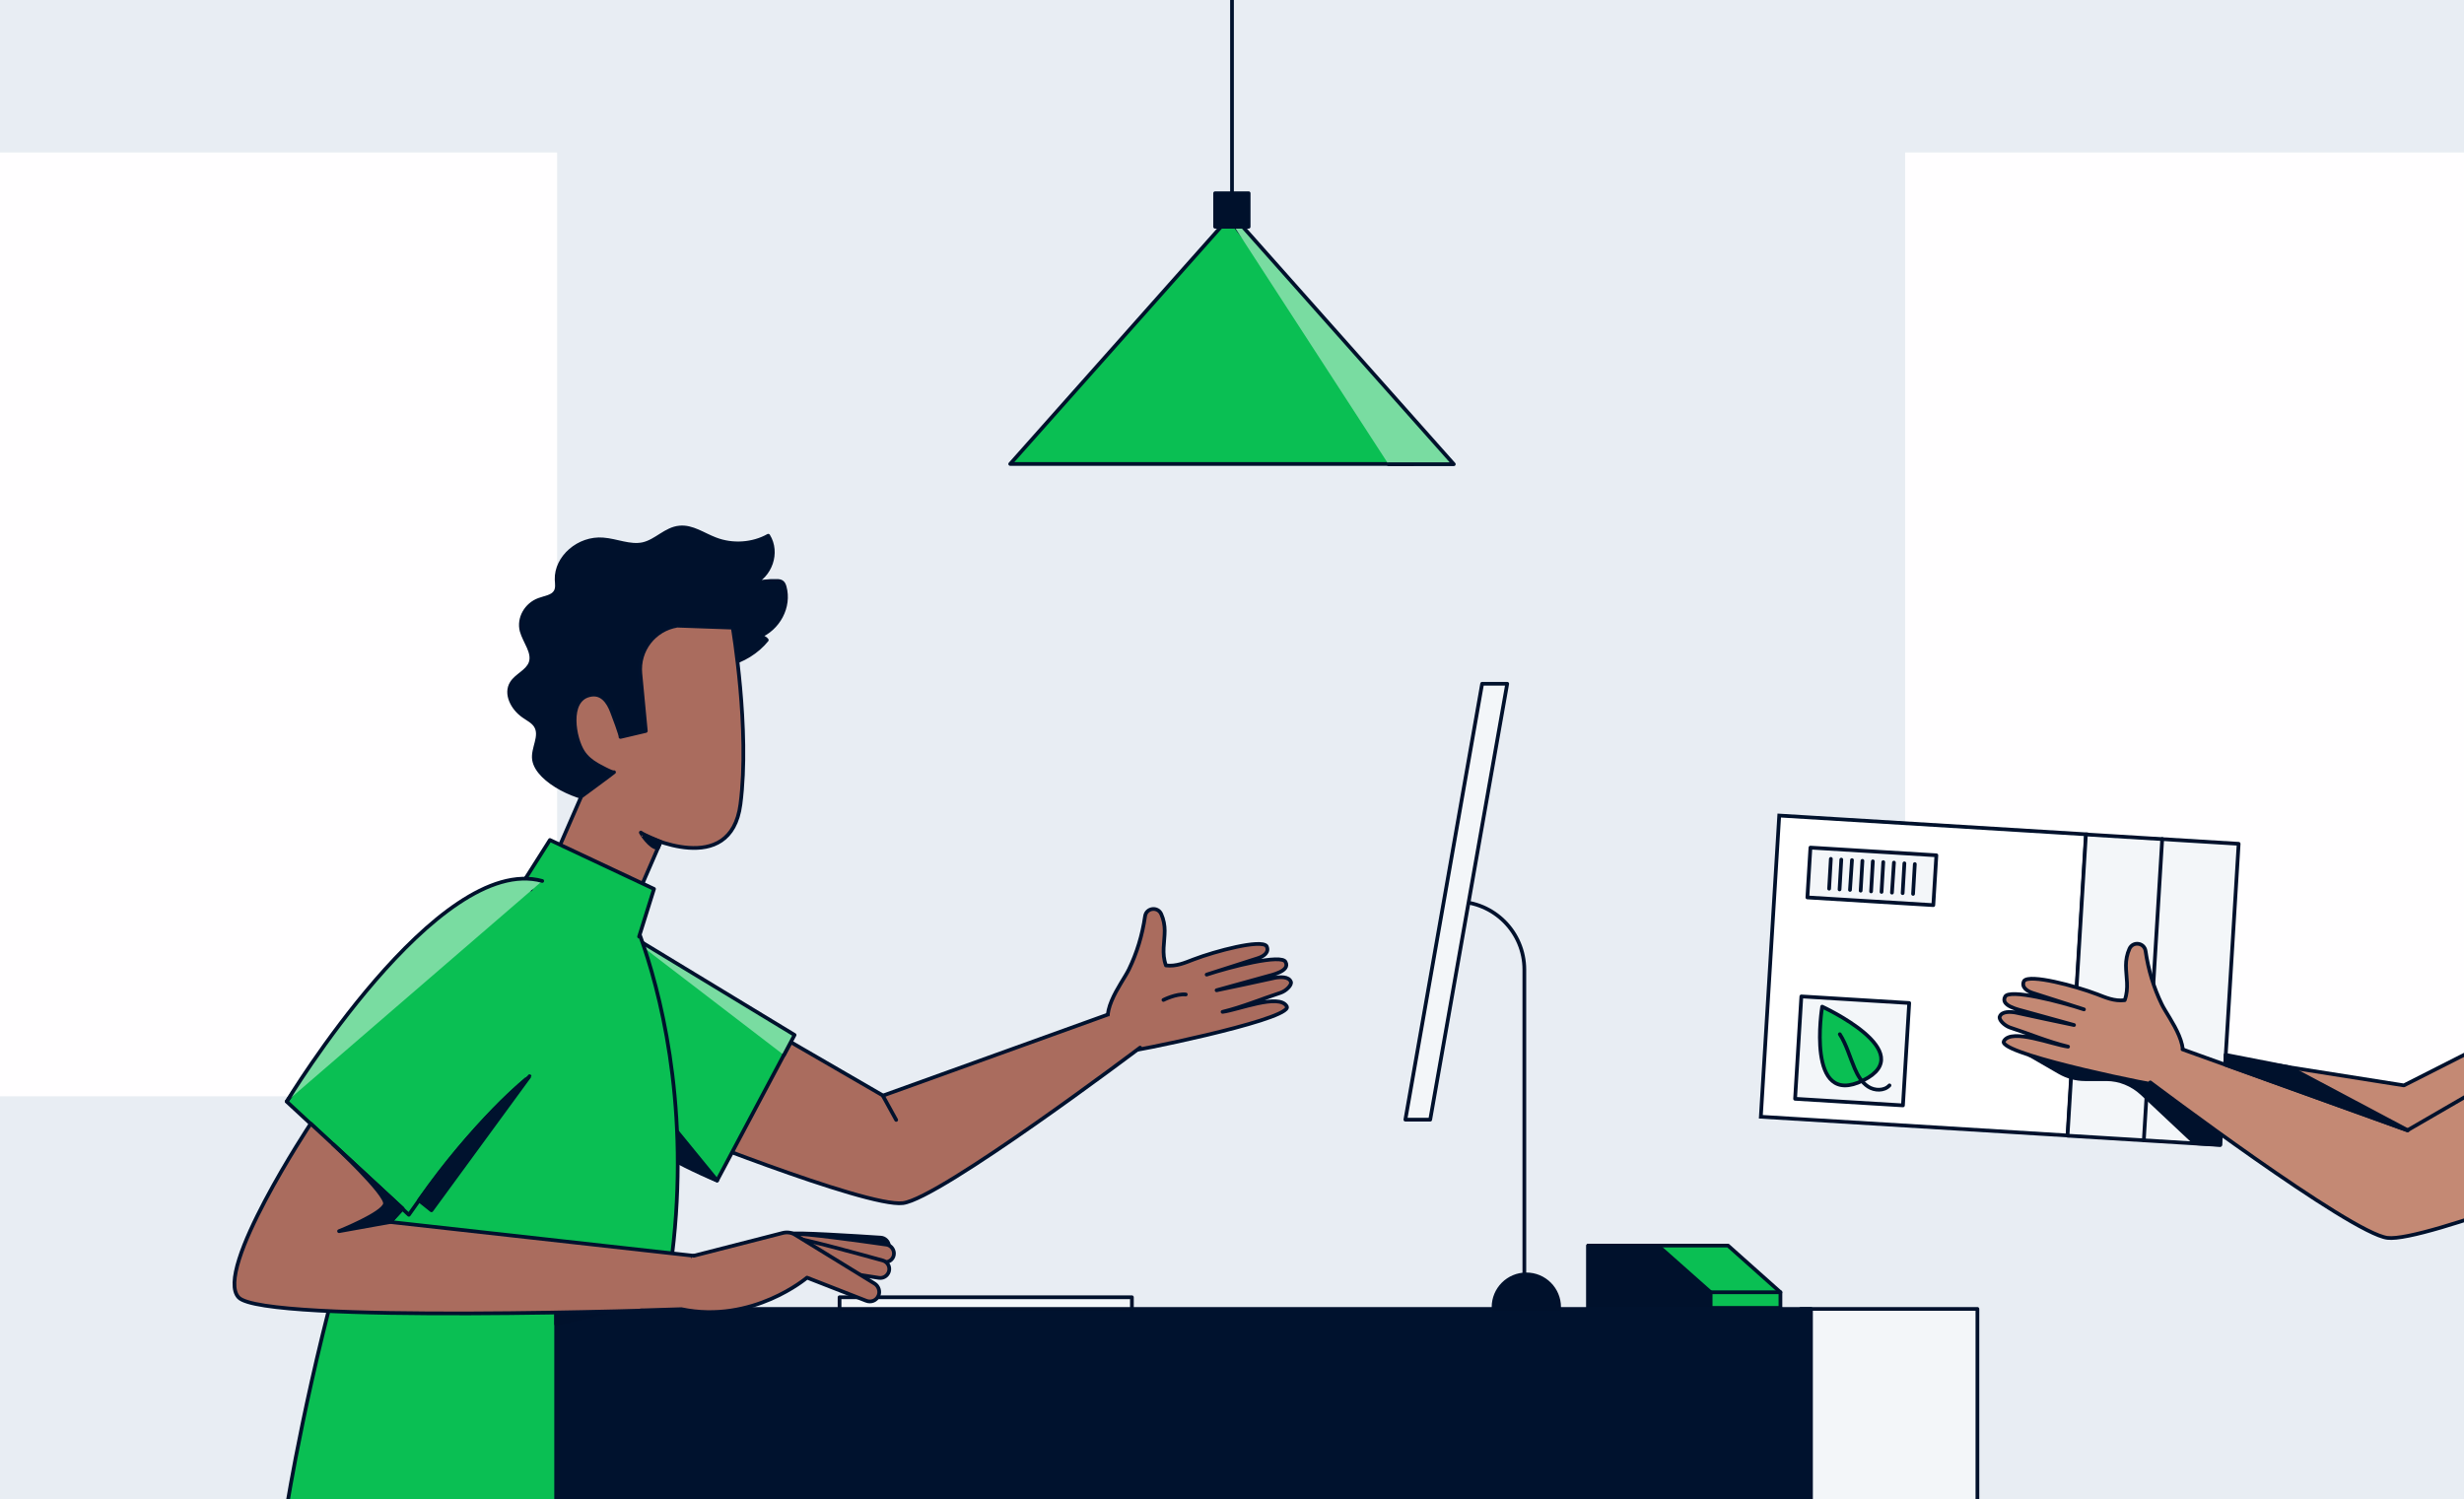 <svg xmlns="http://www.w3.org/2000/svg" xml:space="preserve" id="Layer_1" x="0" y="0" version="1.1" viewBox="0 0 992 603.6"><style>.st5{fill:#F3F6F9}.st7{fill:#90E0B1;stroke:#00112C;stroke-width:1.5;stroke-linecap:round;stroke-linejoin:round;stroke-miterlimit:10}.st12{fill:#00112C;stroke:#FFFFFF;stroke-width:1.5;stroke-linecap:round;stroke-linejoin:round;stroke-miterlimit:10}.st13{fill:none;stroke:#FFFFFF;stroke-width:1.5;stroke-linecap:round;stroke-linejoin:round;stroke-miterlimit:10}</style><path fill="#E8EDF3" d="M-.7-2.5H992V606.6H-.7z"/><path fill="#FFFEFF" d="M767 61.4H992V441.4H767z"/><path fill="#FFFEFF" d="M-.7 61.4H224.3V441.4H-.7z"/><path fill="#0ABF53" stroke="#00112C" stroke-linecap="round" stroke-linejoin="round" stroke-miterlimit="10" stroke-width="1.5" d="M695.7 501.5 639.4 501.5 639.4 532.9 716.8 532.9 716.8 520.3z"/><path fill="#00112C" stroke="#00112C" stroke-linecap="round" stroke-linejoin="round" stroke-miterlimit="10" stroke-width="1.5" d="M688.7 532.9 639.4 532.9 639.4 501.5 667.5 501.5 688.7 520.3z"/><path fill="#00112C" stroke="#00112C" stroke-linecap="round" stroke-linejoin="round" stroke-miterlimit="10" stroke-width="1.5" d="M716.8 520.3 688.7 520.3"/><path fill="#00112C" stroke="#00112C" stroke-linecap="round" stroke-linejoin="round" stroke-miterlimit="10" stroke-width="1.5" d="M688.7 526.6 716.8 526.6"/><path fill="#AA6C5E" stroke="#00122E" stroke-linecap="round" stroke-linejoin="round" stroke-miterlimit="10" stroke-width="1.5" d="M452.7 423.5c3.1 0 63.3-12.2 65.4-17.7.1-.2 0-.4-.1-.7-3.1-5.2-19.6 1.5-25.8 2.3 8.2-2 15.4-5.1 23.4-7.7 2.3-.8 4.6-3.2 4.1-4.4-.8-2.2-4.4-2-6.5-1.6-7.8 1.7-15.6 3.4-23.4 5l19.5-5.4c2.9-.8 10.1-2.3 8.3-5.9-1.3-3.6-22.8 2-31.8 5 6.9-2.2 13.8-4.4 20.6-6.6 2.3-.7 4.8-2.4 3.5-4.9-2.3-2.8-20.5 2-29.4 5.4-3.4 1.3-6.9 2.9-11.1 2.4-1.8-4.9-.5-9.4-.5-14 0-2.1-.4-4.5-1.4-6.7-1.4-3.1-6-2.5-6.5.9-1.1 7.6-3.3 14.8-6.5 21.4-2.9 6-13.8 18.8-5.6 26.8z"/><path fill="#AA6C5E" stroke="#00122E" stroke-linecap="round" stroke-linejoin="round" stroke-miterlimit="10" stroke-width="1.5" d="M459 421.8s-80.6 60.8-95.5 62.6-97.6-31.6-97.6-31.6l36.8-42.3 52.8 30.6 90.5-32.6"/><path fill="#0ABF53" stroke="#00112C" stroke-linecap="round" stroke-linejoin="round" stroke-miterlimit="10" stroke-width="1.5" d="M230.6 438.8s21.9 21.4 58.1 36.5l29.1-54.7s-69.2-49.9-82.7-52.3"/><path fill="#00122E" stroke="#00122E" stroke-linecap="round" stroke-linejoin="round" stroke-miterlimit="10" stroke-width="1.5" d="M267.3 449.1 288.7 475.3 265.5 464.1z"/><path fill="#79DCA1" stroke="#00112C" stroke-linecap="round" stroke-linejoin="round" stroke-miterlimit="10" stroke-width="1.5" d="M248.7 373.5 319.9 416.7 315.6 424.8"/><path fill="#00112C" stroke="#00112C" stroke-linecap="round" stroke-linejoin="round" stroke-miterlimit="10" stroke-width="1.5" d="M215 305.9c-.7-4.6 3.2-9.5.7-13.6-1.1-1.8-3.2-2.8-4.9-4-4.5-3.1-7.5-9-4.8-13.3 1.9-3.1 6.3-4.6 7.6-8.1 1.5-4.2-2.4-8.5-3.6-12.9-1.3-5.1 1.8-10.6 7-12.5 2.4-.9 5.4-1.2 6.6-3.2.9-1.4.6-3.2.5-4.9-.3-9 8.9-17 18.7-16.2 5.4.4 10.8 3 16 1.9 5.4-1.2 9.2-6.2 14.8-6.7 5.1-.5 9.6 2.9 14.4 4.7 6.9 2.7 15.1 2.1 21.3-1.4 4.2 6.8.9 16.3-6.6 19.4 3.3-.9 6.7-1.3 10.1-1.2.7 0 1.5.1 2 .5.6.4.9 1.2 1.1 1.9 2.2 8-2.5 16.9-10.6 20.1 1.2-.2 2.6.3 3.4 1.3-3.9 4.8-9.6 8.3-15.9 9.9 3.2 1.7 1.9 6.2-.5 8.6-5.1 4.9-13.2 7.1-17 13-2.7 4.3-2.6 9.6-4 14.4-3.6 12.1-16 17.6-28.8 18.5-8.8.6-26.1-7.4-27.5-16.2"/><path fill="#AA6C5E" stroke="#00122E" stroke-linecap="round" stroke-linejoin="round" stroke-miterlimit="10" stroke-width="1.5" d="M265.6 339.8 246 384.9l-31-20.6 19-43.6s12.8-9.4 13.2-9.8c-.5.5-6.2-2.7-6.9-3.1-2.2-1.3-4.2-2.9-5.6-5.1-3.5-5.4-6.3-20.6 2.5-22.8 5-1.3 7.7 2.7 9.2 6.7.3.7 3.8 10 3.4 10.1l10.2-2.4-2.2-23.1c-.9-9.4 5.6-17.8 14.9-19.3l18.1.6z"/><path fill="#AA6C5E" stroke="#00122E" stroke-linecap="round" stroke-linejoin="round" stroke-miterlimit="10" stroke-width="1.5" d="M259.4 336.3s34.8 17.6 38.7-12.5-3.1-71.1-3.1-71.1l-22.4-.8"/><path fill="#0ABF53" stroke="#00112C" stroke-linecap="round" stroke-linejoin="round" stroke-miterlimit="10" stroke-width="1.5" d="m221.4 345.8 30.4 16.6s54.2 106.2-11.3 244.9l-125-.7c0 .1 33.4-210.8 105.9-260.8"/><path fill="#0ABF53" stroke="#00112C" stroke-linecap="round" stroke-linejoin="round" stroke-miterlimit="10" stroke-width="1.5" d="M211.7 353.5 221.4 338.2 263.3 357.9 257.3 377.1"/><path fill="#0ABF53" stroke="#00112C" stroke-linecap="round" stroke-linejoin="round" stroke-miterlimit="10" stroke-width="1.5" d="M212.5 434.1s-20.1 14.9-47.9 55l-49.2-45.6s14.1-19.8 35.9-44.3c12.7-14.3 58.5-43.5 62.4-41.1"/><path fill="#00112C" stroke="#00112C" stroke-linecap="round" stroke-linejoin="round" stroke-miterlimit="10" stroke-width="1.5" d="m264.9 341.4 1-2.5s-6.9-2.8-7.9-3.7c-.1 0 3.8 6.3 6.9 6.2"/><path fill="#F3F6F9" stroke="#00112C" stroke-linecap="round" stroke-linejoin="round" stroke-miterlimit="10" stroke-width="1.5" d="M725 606.7 725 527 796.1 527 796.1 606.7"/><path fill="#00122E" stroke="#00122E" stroke-linecap="round" stroke-linejoin="round" stroke-miterlimit="10" stroke-width="1.5" d="M223.9 606.7 223.9 527 729.1 527 729.1 606.7"/><path fill="#00112C" stroke="#00112C" stroke-linecap="round" stroke-linejoin="round" stroke-miterlimit="10" stroke-width="1.5" d="M223.9 533.1 269.9 522.3 223.9 522.3z"/><path fill="#79DCA1" stroke="#00112C" stroke-linecap="round" stroke-linejoin="round" stroke-miterlimit="10" stroke-width="1.5" d="M115.5 443.4s60.7-100.3 102.8-88.7"/><path fill="#AA6C5E" stroke="#00122E" stroke-linecap="round" stroke-linejoin="round" stroke-miterlimit="10" stroke-width="1.5" d="M125.1 452.4s-39.3 59.3-29 70 178.1 4.8 178.1 4.8l5.1-21.6L157.1 492l5-5.4z"/><path fill="#00122E" stroke="#00122E" stroke-linecap="round" stroke-linejoin="round" stroke-miterlimit="10" stroke-width="1.5" d="m157.1 492-20.6 3.7s17.8-7.1 18.5-11-20.9-24-20.9-24l27.9 25.9zM168.7 483.3l5 4 39.5-54c0 .1-23.1 19-44.5 50"/><path fill="#F3F6F9" stroke="#00112C" stroke-linecap="round" stroke-linejoin="round" stroke-miterlimit="10" stroke-width="1.5" d="M338 522.3H455.7V527H338z"/><path fill="none" stroke="#00122E" stroke-linecap="round" stroke-linejoin="round" stroke-miterlimit="10" stroke-width="1.5" d="M355.4 441.1 360.8 450.9"/><path fill="#00112C" stroke="#00112C" stroke-linecap="round" stroke-linejoin="round" stroke-miterlimit="10" stroke-width="1.5" d="M318 496.8c1.2-.8 27.6.9 36.6 1.5 1.7.1 3.1 1.5 3.3 3.2v0c.2 2-1.3 3.8-3.4 4l-34.4 1.8"/><path fill="#AA6C5E" stroke="#00122E" stroke-linecap="round" stroke-linejoin="round" stroke-miterlimit="10" stroke-width="1.5" d="M320.4 496.9c1.3-.7 27.4 2.9 36.4 4.2 1.7.2 3 1.7 3.1 3.4v0c.1 2.1-1.6 3.7-3.7 3.7l-34.4-.8"/><path fill="#AA6C5E" stroke="#00122E" stroke-linecap="round" stroke-linejoin="round" stroke-miterlimit="10" stroke-width="1.5" d="M319.9 498.6c1.4-.5 26.8 6.5 35.5 8.9 1.7.5 2.8 2.1 2.6 3.8h0c-.2 2-2.1 3.5-4.1 3.2l-34-5.3"/><path fill="#AA6C5E" stroke="#00122E" stroke-linecap="round" stroke-linejoin="round" stroke-miterlimit="10" stroke-width="1.5" d="m279.3 505.6 35.9-9.2c1.7-.4 3.5-.2 5 .8l31.9 19.6c1.6 1 2.3 3.1 1.6 4.8h0c-.8 2-3 2.9-5 2.1l-23.8-9.3s-21.9 18.7-50.6 12.7l-16.3.5"/><path fill="#C48974" stroke="#00112C" stroke-linecap="round" stroke-linejoin="round" stroke-miterlimit="10" stroke-width="1.5" d="M863 438.6s96.2 30.7 110.9 27.4 98.6-29.6 98.6-29.6l-48.7-27.8-56 28.4-96.8-15.3"/><path fill="none" stroke="#00112C" stroke-linecap="round" stroke-linejoin="round" stroke-miterlimit="10" stroke-width="1.5" d="M586.3 363c15.1 0 27.4 12.3 27.4 27.4V527"/><path fill="#00112C" stroke="#00112C" stroke-linecap="round" stroke-linejoin="round" stroke-miterlimit="10" stroke-width="1.5" d="M627.6 527h-26.3v-.7c0-7.3 5.9-13.2 13.2-13.2h0c7.3 0 13.2 5.9 13.2 13.2v.7z"/><path fill="#F3F6F9" stroke="#00112C" stroke-linecap="round" stroke-linejoin="round" stroke-miterlimit="10" stroke-width="1.5" d="M575.8 450.8 565.8 450.8 596.7 275.3 606.8 275.3z"/><path fill="#0ABF53" stroke="#00112C" stroke-linecap="round" stroke-linejoin="round" stroke-miterlimit="10" stroke-width="1.5" d="M494.7 87.8c38.9 49.5 74.1 99 74.1 99H406.7z"/><path fill="#79DCA1" stroke="#00112C" stroke-linecap="round" stroke-linejoin="round" stroke-miterlimit="10" stroke-width="1.5" d="M559 186.9 585.3 186.9 496 86.4 494.7 87.8 494.7 87.8"/><path fill="none" stroke="#00112C" stroke-linecap="round" stroke-linejoin="round" stroke-miterlimit="10" stroke-width="1.5" d="M496 85.9 496-14.8"/><path fill="#FFF" stroke="#00112C" stroke-miterlimit="10" stroke-width="1.5" d="M713.7 330.9H835.2V454.7H713.7z" transform="rotate(-86.505 774.408 392.813)scale(1)"/><path fill="#F3F6F9" stroke="#00112C" stroke-linecap="round" stroke-linejoin="round" stroke-miterlimit="10" stroke-width="1.5" d="M806 367.7H927.5V429.3H806z" transform="rotate(-86.505 866.781 398.455)scale(1)"/><path fill="#F3F6F9" stroke="#00112C" stroke-linecap="round" stroke-linejoin="round" stroke-miterlimit="10" stroke-width="1.5" d="M743.6 327.4H763.7V378.2H743.6z" transform="rotate(-86.505 753.655 352.843)scale(1)"/><path fill="#FFF" stroke="#00112C" stroke-linecap="round" stroke-linejoin="round" stroke-miterlimit="10" stroke-width="1.5" d="M770.9 347.9 770.2 359.9"/><path fill="#FFF" stroke="#00112C" stroke-linecap="round" stroke-linejoin="round" stroke-miterlimit="10" stroke-width="1.5" d="M762.5 347.3 761.7 359.4"/><path fill="#FFF" stroke="#00112C" stroke-linecap="round" stroke-linejoin="round" stroke-miterlimit="10" stroke-width="1.5" d="M754 346.8 753.3 358.9"/><path fill="#FFF" stroke="#00112C" stroke-linecap="round" stroke-linejoin="round" stroke-miterlimit="10" stroke-width="1.5" d="M745.6 346.3 744.8 358.3"/><path fill="#FFF" stroke="#00112C" stroke-linecap="round" stroke-linejoin="round" stroke-miterlimit="10" stroke-width="1.5" d="M737.1 345.8 736.4 357.8"/><path fill="#FFF" stroke="#00112C" stroke-linecap="round" stroke-linejoin="round" stroke-miterlimit="10" stroke-width="1.5" d="M741.3 346.1 740.6 358.1"/><path fill="#FFF" stroke="#00112C" stroke-linecap="round" stroke-linejoin="round" stroke-miterlimit="10" stroke-width="1.5" d="M749.8 346.6 749.1 358.6"/><path fill="#FFF" stroke="#00112C" stroke-linecap="round" stroke-linejoin="round" stroke-miterlimit="10" stroke-width="1.5" d="M758.2 347.1 757.5 359.1"/><path fill="#FFF" stroke="#00112C" stroke-linecap="round" stroke-linejoin="round" stroke-miterlimit="10" stroke-width="1.5" d="M766.7 347.6 766 359.6"/><path fill="#FFF" stroke="#00112C" stroke-linecap="round" stroke-linejoin="round" stroke-miterlimit="10" stroke-width="1.5" d="M870.5 337.8 863.1 459.1"/><path fill="#F3F6F9" stroke="#00112C" stroke-linecap="round" stroke-linejoin="round" stroke-miterlimit="10" stroke-width="1.5" d="M725.1 401.4H766.4V444.9H725.1z" transform="rotate(-86.505 745.693 423.176)scale(1)"/><path fill="#0ABF53" stroke="#00112C" stroke-linecap="round" stroke-linejoin="round" stroke-miterlimit="10" stroke-width="1.5" d="M733.6 405.3s-6.8 41.2 16.5 29.7c23.2-11.5-16.5-29.7-16.5-29.7"/><path fill="none" stroke="#00112C" stroke-linecap="round" stroke-linejoin="round" stroke-miterlimit="10" stroke-width="1.5" d="M740.7 416.4c2.7 4.2 4 9.2 6 13.8 1.2 2.8 2.8 5.6 5.4 7.3s6.5 1.8 8.6-.5"/><path fill="#00112C" stroke="#00112C" stroke-linecap="round" stroke-linejoin="round" stroke-miterlimit="10" stroke-width="1.5" d="m883.7 460.3-21.4-20.1c-3.9-3.6-9-5.7-14.3-5.7h-8.6c-3.6 0-7.2-1-10.3-2.8l-12.3-7.1H842l36.9 8.4 15.5 17.7-.6 10.2z"/><path fill="#AA6C5E" stroke="#00122E" stroke-linecap="round" stroke-linejoin="round" stroke-miterlimit="10" stroke-width="1.5" d="M468.4 402.6s5.1-2.6 9-2.2"/><path fill="#C48974" stroke="#00112C" stroke-linecap="round" stroke-linejoin="round" stroke-miterlimit="10" stroke-width="1.5" d="M872.1 437.5c-3.1 0-63.3-12.2-65.4-17.7-.1-.2 0-.4.1-.7 3.1-5.2 19.6 1.5 25.8 2.3-8.2-2-15.4-5.1-23.4-7.7-2.3-.8-4.6-3.2-4.1-4.4.8-2.2 4.4-2 6.5-1.6 7.8 1.7 15.6 3.4 23.4 5l-19.5-5.4c-2.9-.8-10.1-2.3-8.3-5.9 1.3-3.6 22.8 2 31.8 5-6.9-2.2-13.8-4.4-20.6-6.6-2.3-.7-4.8-2.4-3.5-4.9 2.3-2.8 20.5 2 29.4 5.4 3.4 1.3 6.9 2.9 11.1 2.4 1.8-4.9.5-9.4.5-14 0-2.1.4-4.5 1.4-6.7 1.4-3.1 6-2.5 6.5.9 1.1 7.6 3.3 14.8 6.5 21.4 2.9 6 13.8 18.8 5.6 26.8z"/><path fill="#C48974" stroke="#00112C" stroke-linecap="round" stroke-linejoin="round" stroke-miterlimit="10" stroke-width="1.5" d="M865.7 435.8s80.6 60.8 95.5 62.6 97.6-31.6 97.6-31.6l-36.8-42.3-52.8 30.6-90.5-32.6"/><path fill="#00112C" stroke="#00112C" stroke-linecap="round" stroke-linejoin="round" stroke-miterlimit="10" stroke-width="1.5" d="M896 424.7 921.6 429.7 969.4 455.1 896 428.7z"/><path fill="#00112C" stroke="#00112C" stroke-linecap="round" stroke-linejoin="round" stroke-miterlimit="10" stroke-width="1.5" d="M489.2 77.8H502.7V91.3H489.2z"/></svg>